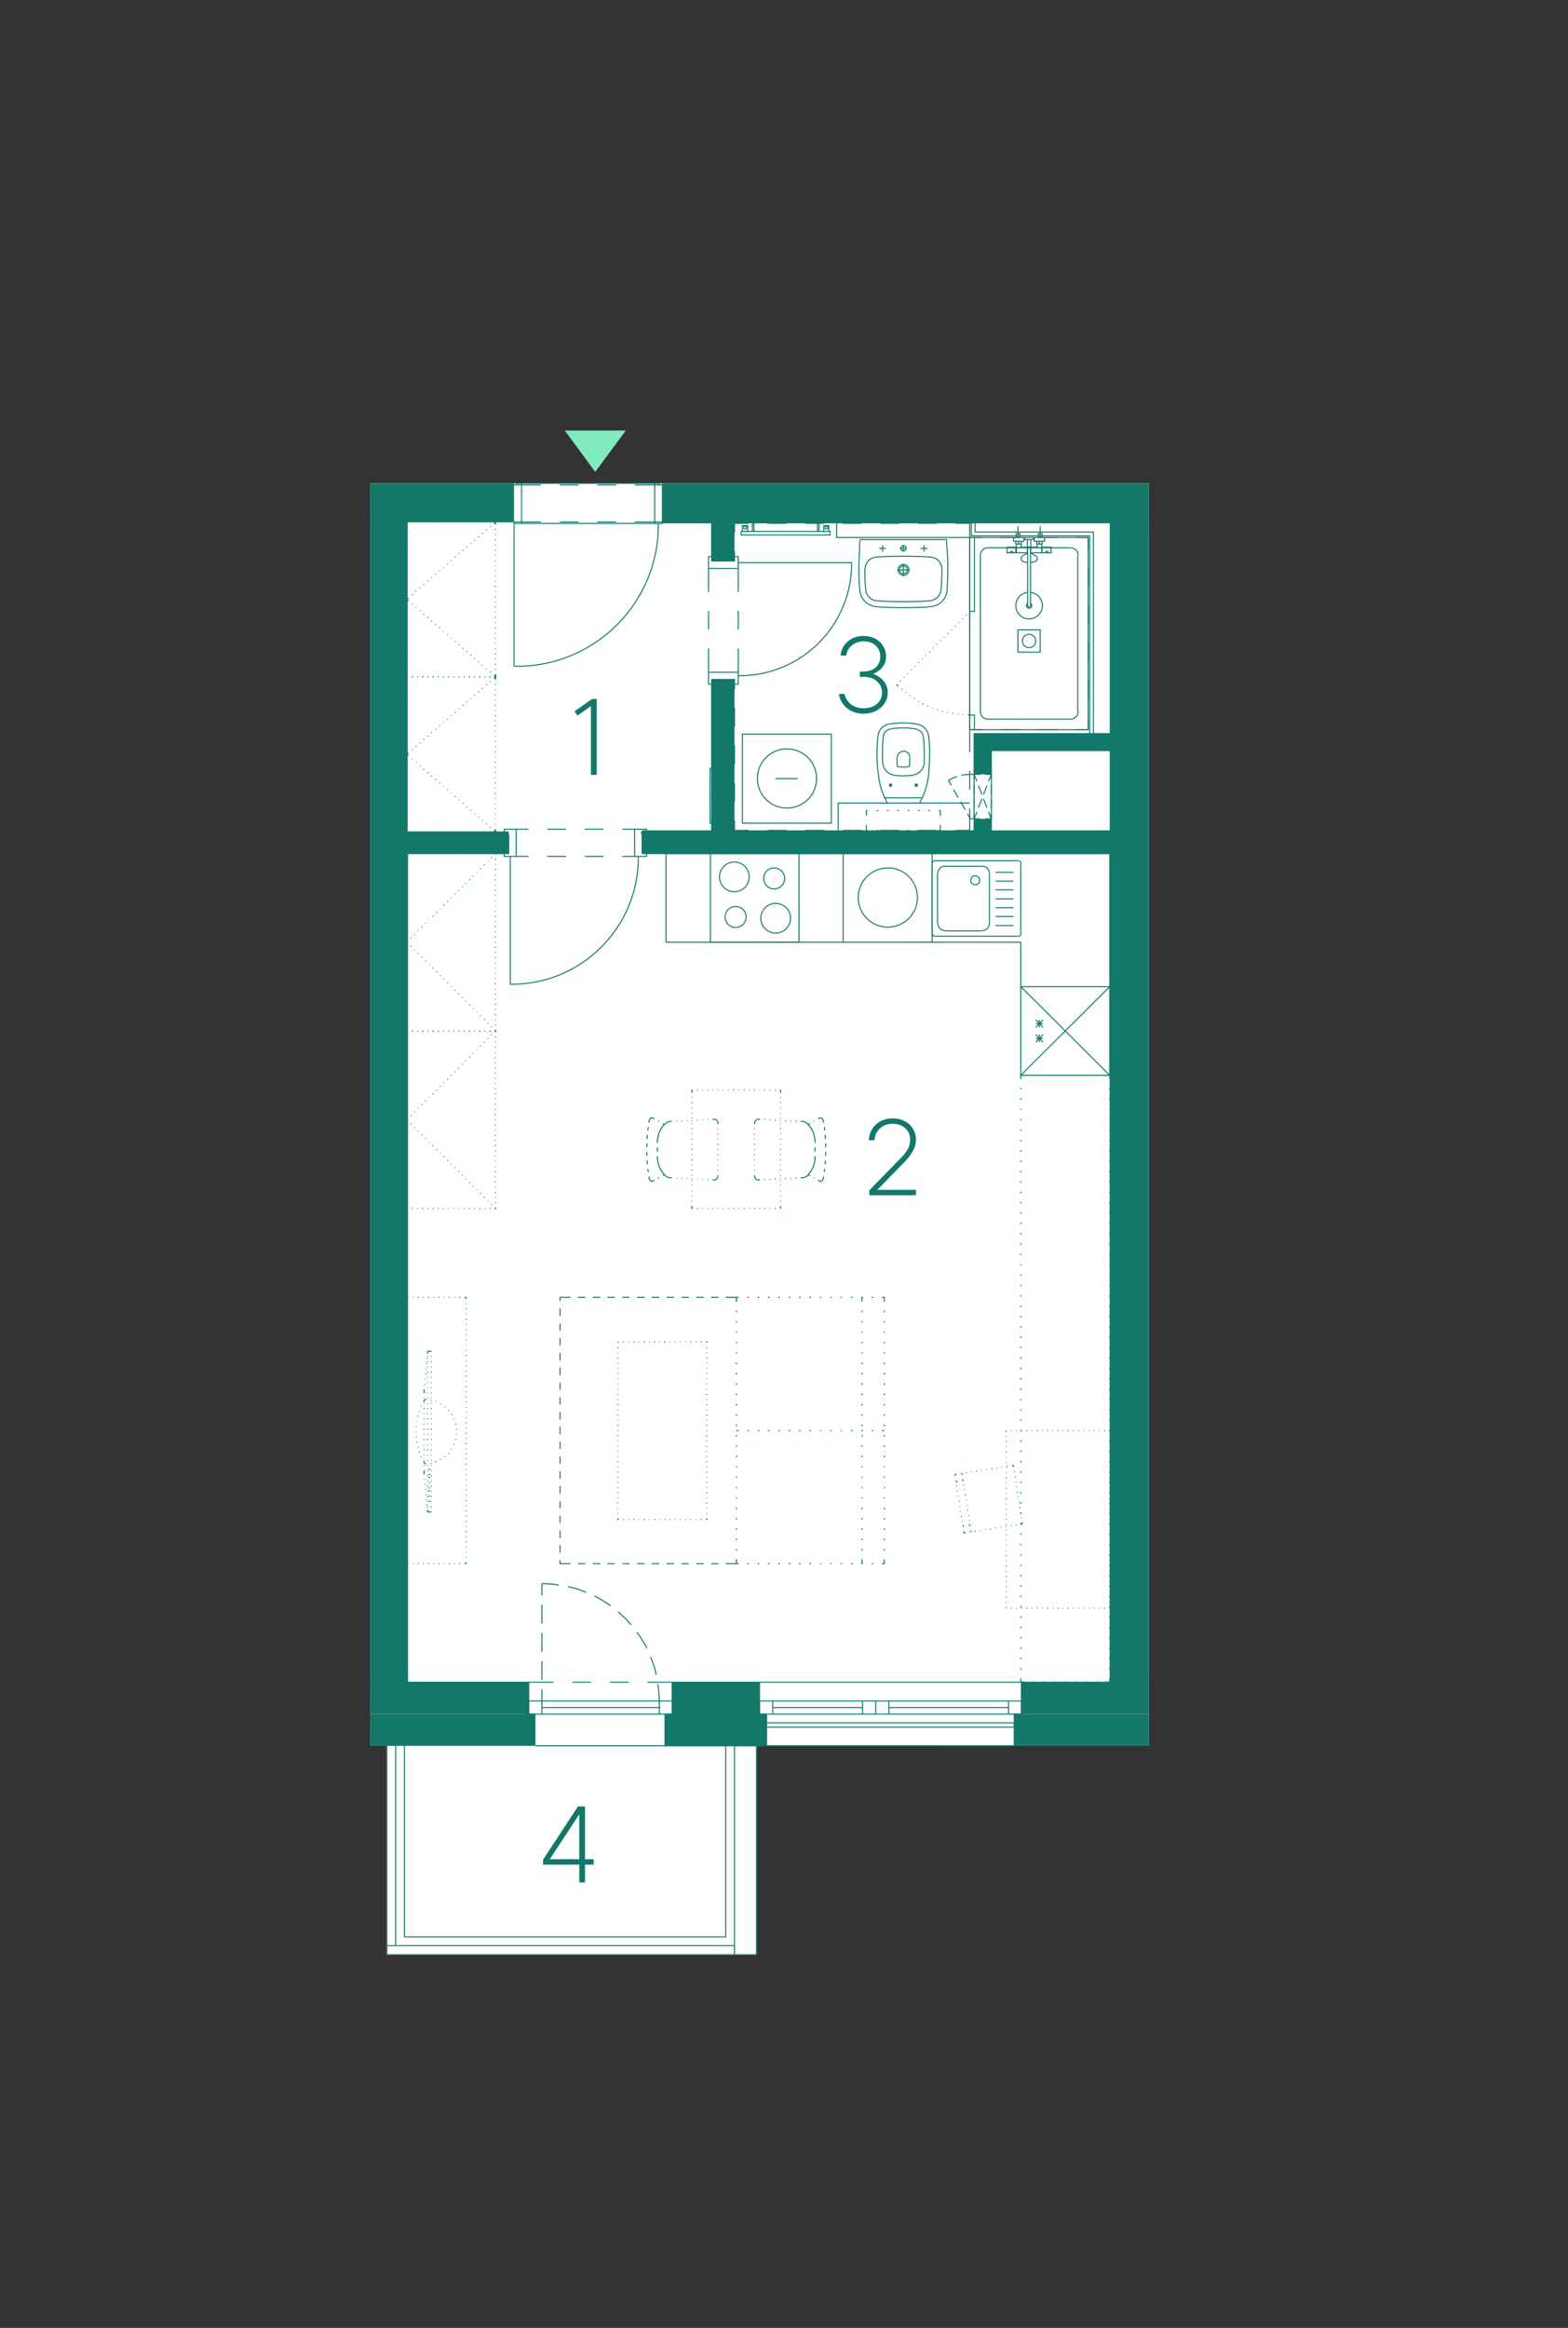 <?xml version="1.0" encoding="UTF-8"?><svg id="Vrstva_1" xmlns="http://www.w3.org/2000/svg" xmlns:xlink="http://www.w3.org/1999/xlink" viewBox="0 0 375.48 557.33"><rect x="0" y="0" width="375.48" height="557.33" fill="#333333" stroke="none"/><defs><style>.cls-1,.cls-2,.cls-3,.cls-4{stroke-width:0px;}.cls-1,.cls-5,.cls-6{fill:none;}.cls-7{clip-path:url(#clippath-4);}.cls-8{clip-path:url(#clippath-3);}.cls-9{clip-path:url(#clippath-2);}.cls-10{clip-path:url(#clippath-5);}.cls-2{fill:#127869;}.cls-5{stroke-linecap:round;stroke-linejoin:round;}.cls-5,.cls-6{stroke:#127869;stroke-width:.25px;}.cls-3{fill:#fff;}.cls-4{fill:#82ebbd;}</style><clipPath id="clippath-2"><rect class="cls-1" x="-150.12" y="103.08" width="425.2" height="443.06"/></clipPath><clipPath id="clippath-3"><rect class="cls-1" x="-150.12" y="103.08" width="425.2" height="443.06"/></clipPath><clipPath id="clippath-4"><rect class="cls-1" x="-150.12" y="103.08" width="425.2" height="443.06"/></clipPath><clipPath id="clippath-5"><rect class="cls-1" x="-150.12" y="103.08" width="425.2" height="443.06"/></clipPath></defs><polygon class="cls-3" points="88.72 115.72 88.72 417.97 92.5 417.95 92.5 468 181.07 468 181.07 417.95 275.08 417.97 275.08 115.72 88.72 115.72"/><g class="cls-9"><path class="cls-6" d="M128.19,417.97h31.2M183.46,417.97h59.55M155.04,417.97h4.35M146.04,417.97h4.5M137.04,417.97h4.5M128.19,417.97h4.35M237.99,417.97h5.03M228.99,417.97h4.5M219.99,417.97h4.5M210.99,417.97h4.5M201.99,417.97h4.5M192.99,417.97h4.5M183.46,417.97h5.02M89.26,199.72v4.05M237.39,199.72h29.02M121.81,203.77v-4.05M122.49,235.72h-.3M122.52,235.65c16.75,0,30.34-13.58,30.34-30.34M152.86,205.05v.3M149.04,205.05h2.92M140.04,205.05h4.5M131.04,205.05h4.5M123.61,205.05h2.93M149.04,198.52h2.92M140.04,198.52h4.5M131.04,198.52h4.5M123.61,198.52h2.93M122.19,235.72v-30.68M120.76,199.2v-.67h2.85M123.61,205.05h-2.85v-.67M123.61,205.05v-6.52M154.81,199.2v-.67h-2.85M151.96,205.05h2.85v-.67M151.96,205.05v-6.52M157.96,203.77h-4.2v-4.05M170.41,124.42h5.32M170.41,199.72h5.32M175.74,162.67h-5.32M175.74,134.32h-5.32M169.66,155.25v5.7M169.66,146.25v4.5M169.66,136.12v5.62M176.79,155.25v5.7M176.79,146.25v4.5M176.79,136.12v5.62M203.86,134.7h-27.07M176.82,161.77c7.21.08,14.16-2.75,19.26-7.85,5.1-5.1,7.93-12.04,7.85-19.26M170.41,133.27h-.75v2.85M176.79,136.12v-2.85h-.75M176.79,136.12h-7.12M170.41,163.8h-.75v-2.85M176.79,160.95v2.85h-.75M176.79,160.95h-7.12M175.74,162.67v37.05M175.74,124.42v9.9M170.41,162.67v37.05M170.41,124.42v9.9M174.84,162.67v37.05M174.84,124.42v9.9M171.24,162.67v37.05M171.24,124.42v9.9M97.06,199.72v4.05M237.39,199.72v-20.03h29.02v-4.05h-33.15v24.08M266.41,199.72v4.05M121.81,203.77h-24.75M266.41,203.77h-112.65M121.81,199.72h-24.75M233.26,199.72h-79.5M274.21,199.72v4.05M152.04,124.95h6.45M143.04,124.95h4.5M134.04,124.95h4.5M123.09,124.95h6.45M123.09,125.32v34.2M123.09,124.95v.38h1.8v-9.6h-1.12v.38M158.49,124.95v.38h-1.72v-9.6h1.05v.38M123.76,159.52h-.68M123.8,159.52c18.7,0,33.86-15.16,33.86-33.86M157.66,125.32v.38M156.76,115.72h-31.88M156.76,125.32h-31.88"/></g><path class="cls-5" d="M245.19,410.4h-.6v-7.65h21.3v-198.38h-112.12v-.6M161.56,410.4h-.6v-7.65h20.92v7.65h-.52M126.09,410.4h.52v-7.65h-29.02v-198.38h24.22v-.6"/><g class="cls-8"><path class="cls-6" d="M238.37,213.05h4.35M238.37,210.95h4.35M238.37,215.22h4.35M236.94,209.11c0-.97-.79-1.76-1.76-1.76M212.61,221.97c3.91,0,7.09-3.17,7.09-7.09s-3.17-7.09-7.09-7.09M216.09,225.57h7.13v-21.23h-7.13M212.61,207.8c-3.91,0-7.09,3.17-7.09,7.09s3.17,7.09,7.09,7.09M216.09,204.35h-14.18v21.23h14.18M249.77,248.6h-1.73M248.87,247.7v1.8M249.77,247.7l-1.73,1.8M249.77,249.5l-1.73-1.8M249.77,245.07h-1.73M248.87,244.17v1.8M249.77,244.17l-1.73,1.8M249.77,245.97l-1.73-1.8M265.74,257.45v-21.23h-21.3v21.23M244.44,236.22l21.3,21.23h-21.3M265.74,236.22l-21.3,21.23M265.74,204.35h-106.27v21.23h84.97v31.88h21.3v-53.1ZM185.72,186.42h5.32M195.54,186.38c0-3.91-3.17-7.09-7.09-7.09s-7.09,3.17-7.09,7.09,3.17,7.09,7.09,7.09,7.09-3.17,7.09-7.09M177.77,197.07h21.3v-21.3h-21.3v21.3ZM212.12,131.3h-1.58M211.37,132.12v-1.58M220.44,131.3h1.65M221.27,132.12v-1.58M226.74,131.3l-.08-1.88M226.79,141.01c.24-3.24.24-6.5,0-9.74M222.58,145.25c2.34,0,4.24-1.9,4.24-4.24M210.15,145.3c4.13.24,8.28.24,12.41,0M205.89,141.01c0,2.34,1.9,4.24,4.24,4.24M205.85,131.26c-.24,3.24-.24,6.5,0,9.74M205.89,129.42l-.08,1.88M206.23,129.12c-.14,0-.26.11-.26.25M226.44,129.2h-20.25M226.74,129.38c0-.14-.12-.25-.26-.25M209.81,133.4c-1.48.09-2.64,1.32-2.64,2.81M225.54,136.21c0-1.49-1.15-2.72-2.64-2.81M222.91,133.37c-4.36-.27-8.74-.27-13.11,0M222.67,143.82c1.4-.08,2.53-1.19,2.64-2.59M207.33,141.23c.11,1.4,1.24,2.51,2.64,2.59M225.35,141.22c.13-1.67.2-3.33.2-5.01M207.09,136.22c0,1.67.07,3.34.2,5.01M210,143.86c4.24.25,8.48.25,12.72,0M215.49,131.3h1.57M217.29,136.44c0-.52-.42-.94-.94-.94s-.94.42-.94.94.42.94.94.94.94-.42.94-.94M217.67,136.44c0-.72-.59-1.31-1.31-1.31s-1.31.59-1.31,1.31.59,1.31,1.31,1.31,1.31-.59,1.31-1.31M214.82,136.47h3M216.32,134.97v3M216.99,131.26c0-.35-.29-.64-.64-.64s-.64.29-.64.64.29.64.64.64.64-.29.64-.64M216.32,132.12v-1.58M232.22,128.67v46.05M200.72,198.8v-6.53h31.5M261.84,175.62v-48.23h-28.35v-3M260.94,175.62v-47.33h-28.35v-3.9M225.17,195.35v-1.27M224.79,198.8h.38v-1.28M222.32,198.8h.38M219.84,198.8h.38M217.37,198.8h.38M214.89,198.8h.38M212.42,198.8h.38M209.94,198.8h.38M207.47,197.52v1.28h.3M207.77,194.07h-.3v1.27M210.32,194.07h-.38M212.79,194.07h-.38M215.27,194.07h-.38M217.74,194.07h-.38M220.22,194.07h-.38M222.69,194.07h-.38M225.17,194.07h-.38M220.11,192.27c.1,0,.19-.06.24-.15M212.57,192.27h7.5M212.37,192.13c.04.09.14.15.24.15M210.27,184.53c.14,2.65.86,5.23,2.13,7.56M210.26,176.13c-.31,2.78-.33,5.59-.05,8.38M212.9,173.34c-1.4.24-2.48,1.37-2.64,2.79M219.81,173.39c-2.26-.41-4.58-.42-6.84-.04M222.37,176.21c-.16-1.4-1.22-2.54-2.6-2.79M222.42,184.51c.28-2.77.27-5.57-.04-8.34M220.32,192.09c1.26-2.33,1.99-4.91,2.13-7.56M211.37,182.58c.08,1.56,1.28,2.83,2.83,3M218.55,185.57c1.54-.19,2.71-1.45,2.79-3M214.2,185.63c1.45.16,2.92.15,4.37-.03M213.11,174.6c-.84.14-1.49.82-1.58,1.67M221.11,176.35c-.09-.84-.73-1.52-1.56-1.67M211.53,176.27c-.23,2.09-.3,4.2-.18,6.31M219.6,174.57c-2.13-.38-4.3-.39-6.43-.04M221.29,182.56c.11-2.09.05-4.18-.18-6.25M220.82,191h-9M219.43,187.7c-.14,0-.26.12-.26.26s.12.26.26.26.26-.12.26-.26-.12-.26-.26-.26M219.84,188h-.9M219.39,187.55v.9M213.28,187.7c-.14,0-.26.12-.26.26s.12.26.26.26.26-.12.26-.26-.12-.26-.26-.26M212.79,188h.83M217.48,183.57c.19,0,.34-.15.34-.34M214.82,183.23c0,.19.15.34.34.34M215.2,183.58c.77.09,1.54.09,2.31,0M213.24,187.55v.9M216.28,179.9c-.77,0-1.39.62-1.39,1.39M214.82,183.27v-1.95M217.82,183.27v-1.95M217.89,181.27c-.08-.83-.79-1.46-1.63-1.45M193.44,128.07h-15.97v-.83h15.97M196.14,127.25v-1.95h-.38M195.77,127.25v-1.95M197.27,127.25h1.2v-1.42h-1.2v1.42ZM197.91,126.65c.19,0,.34-.15.34-.34s-.15-.34-.34-.34-.34.15-.34.34.15.34.34.34M193.44,127.25h5.33v.83h-5.33M178.37,128.07h-.9M180.17,127.25v-1.95h.38M180.54,127.25v-1.95M179.04,127.25h-1.27v-1.42h1.27v1.42ZM178.41,126.65c.19,0,.34-.15.34-.34s-.15-.34-.34-.34-.34.15-.34.34.15.34.34.34M175.89,132.05v2.25h-.3M179.34,125.3h-3.45v2.25M188.34,125.3h-4.5M197.34,125.3h-4.5M206.34,125.3h-4.5M215.34,125.3h-4.5M224.34,125.3h-4.5M235.14,128.67h-2.93v-3.38h-3.38M244.14,128.67h-4.5M253.14,128.67h-4.5M260.57,131.45v-2.78h-2.92M260.57,140.45v-4.5M260.57,149.45v-4.5M260.57,158.45v-4.5M260.57,167.45v-4.5M257.64,174.72h2.92v-2.77M248.64,174.72h4.5M239.64,174.72h4.5M232.22,180.05v-5.33h2.93M232.22,189.05v-4.5M228.84,198.8h3.38v-5.25M219.84,198.8h4.5M210.84,198.8h4.5M201.84,198.8h4.5M192.84,198.8h4.5M183.84,198.8h4.5M175.89,196.47v2.33h3.45M175.89,187.47v4.5M175.89,178.47v4.5M175.89,169.47v4.5M175.59,162.65h.3v2.33M200.34,125.3v3.38h31.88M181.89,402.75h62.7M237.99,402.75h6.6M228.99,402.75h4.5M219.99,402.75h4.5M210.99,402.75h4.5M201.99,402.75h4.5M192.99,402.75h4.5M181.89,402.75h6.6M155.04,402.75h5.92M146.04,402.75h4.5M137.04,402.75h4.5M126.61,402.75h5.92"/><path class="cls-6" d="M106.14,124.92h.15M104.87,124.92h.15M103.59,124.92h.22M102.39,124.92h.15M101.12,124.92h.23M99.92,124.92h.15M98.64,124.92h.23M97.44,125.6v-.68h.15M97.44,126.87v-.23M97.44,128.07v-.15M97.44,129.35v-.23M97.44,130.55v-.15M97.44,131.82v-.22M97.44,133.02v-.15M97.44,134.3v-.15M97.44,135.5v-.15M97.44,136.77v-.15M97.44,137.97v-.15M97.44,139.25v-.15M97.44,140.52v-.23M97.44,141.72v-.15M97.44,143v-.23M97.44,144.2v-.15M97.44,145.47v-.23M97.44,146.67v-.15M97.44,147.95v-.22M97.44,149.15v-.15M97.44,150.42v-.23M97.44,151.62v-.15M97.44,152.9v-.15M97.44,154.1v-.15M97.44,155.37v-.15M97.44,156.65v-.23M97.44,157.85v-.15M97.44,159.12v-.23M97.44,160.32v-.15M97.44,162.05v-.67M118.29,198.8l.38.38M117.32,197.97l.15.15M116.42,197.15l.15.15M115.44,196.4l.15.08M114.54,195.57l.15.08M113.57,194.75l.15.07M112.67,193.92l.15.08M111.69,193.1l.15.15M110.79,192.27l.15.15M109.89,191.45l.07.15M108.92,190.62l.15.15M108.02,189.87l.07.08M107.04,189.05l.15.08M106.14,188.22l.08.07M105.17,187.4l.15.08M104.27,186.57l.15.15M103.29,185.75l.15.15M102.39,184.92l.15.15M101.42,184.1l.15.15M100.52,183.35l.15.07M99.54,182.52l.15.08M98.64,181.7l.15.07M97.82,180.27l-.38.38.38.3M98.79,179.45l-.15.07M99.69,178.62l-.15.15M100.67,177.8l-.15.15M101.57,176.97l-.15.15M102.54,176.15l-.15.15M103.44,175.32l-.15.15M104.42,174.57l-.15.08M105.32,173.75l-.15.07M106.22,172.92l-.08.08M107.19,172.1l-.15.15M108.09,171.27l-.07.15M109.07,170.45l-.15.15M109.97,169.62l-.07.15M110.94,168.8l-.15.15M111.84,168.05l-.15.08M112.82,167.22l-.15.07M113.72,166.4l-.15.08M114.69,165.57l-.15.15M115.59,164.75l-.15.15M116.57,163.92l-.15.15M117.47,163.1l-.15.15M118.67,162.05l-.38.38M118.52,162.05h.15M117.24,162.05h.22M116.04,162.05h.15M114.77,162.05h.23M113.57,162.05h.15M112.29,162.05h.23M111.09,162.05h.15M109.82,162.05h.15M108.62,162.05h.15M107.34,162.05h.15M106.14,162.05h.15M104.87,162.05h.15M103.59,162.05h.22M102.39,162.05h.15M101.12,162.05h.23M99.92,162.05h.15M98.64,162.05h.23M97.44,162.72v-.68h.15M97.44,164v-.23M97.44,165.2v-.15M97.44,166.47v-.23M97.44,167.67v-.15M97.44,168.95v-.22M97.44,170.15v-.15M97.44,171.42v-.23M97.44,172.62v-.15M97.44,173.9v-.23M97.44,175.1v-.15M97.44,176.37v-.15M97.44,177.57v-.15M97.44,178.85v-.15M97.44,180.12v-.23M97.44,181.32v-.15M97.44,182.6v-.23M97.44,183.8v-.15M97.44,185.07v-.23M97.44,186.27v-.15M97.44,187.55v-.22M97.44,188.75v-.15M97.44,190.02v-.23M97.44,191.22v-.15M97.44,192.5v-.15M97.44,193.7v-.15M97.44,194.97v-.15M97.44,196.17v-.15M97.44,197.45v-.15M97.59,199.17h-.15v-.67M98.87,199.17h-.23M100.07,199.17h-.15M101.34,199.17h-.23M102.54,199.17h-.15M103.82,199.17h-.22M105.02,199.17h-.15M106.29,199.17h-.15M107.49,199.17h-.15M108.77,199.17h-.15M109.97,199.17h-.15M111.24,199.17h-.15M112.52,199.17h-.23M113.72,199.17h-.15M114.99,199.17h-.23M116.19,199.17h-.15M117.47,199.17h-.22M118.67,198.5v.67h-.15M118.67,197.3v.15M118.67,196.02v.15M118.67,194.82v.15M118.67,193.55v.15M118.67,192.35v.15M118.67,191.07v.15M118.67,189.8v.23M118.67,188.6v.15M118.67,187.32v.22M118.67,186.12v.15M118.67,184.85v.23M118.67,183.65v.15M118.67,182.37v.23M118.67,181.17v.15M118.67,179.9v.23M118.67,178.7v.15M118.67,177.42v.15M118.67,176.22v.15M118.67,174.95v.15M118.67,173.67v.23M118.67,172.47v.15M118.67,171.2v.23M118.67,170v.15M118.67,168.72v.22M118.67,167.52v.15M118.67,166.25v.23M118.67,165.05v.15M118.67,163.77v.23M118.67,162.05v.68M170.12,225.57h21.22v-21.23h-21.22v21.23ZM172.29,209.94c0,1.97,1.6,3.56,3.56,3.56s3.56-1.6,3.56-3.56-1.6-3.56-3.56-3.56-3.56,1.6-3.56,3.56M182.19,219.84c0,1.97,1.6,3.56,3.56,3.56s3.56-1.6,3.56-3.56-1.6-3.56-3.56-3.56-3.56,1.6-3.56,3.56M182.87,210.31c0,1.39,1.12,2.51,2.51,2.51s2.51-1.12,2.51-2.51-1.12-2.51-2.51-2.51-2.51,1.12-2.51,2.51M173.64,219.54c0,1.39,1.12,2.51,2.51,2.51s2.51-1.12,2.51-2.51-1.12-2.51-2.51-2.51-2.51,1.12-2.51,2.51M238.37,217.32h4.35M223.22,223.44c0,.39.32.71.71.71M224.57,221.04c0,.97.79,1.76,1.76,1.76M238.37,221.6h4.35M238.37,219.42h4.35M243.81,224.15c.39,0,.71-.32.71-.71M235.18,222.8c.97,0,1.76-.79,1.76-1.76M243.77,224.15h-19.88M235.14,222.87h-8.85M244.44,223.47v-16.65M224.49,221.07v-11.93M236.94,221.07v-11.93M223.22,223.47v-16.65M223.93,206.07c-.39,0-.71.32-.71.71M226.33,207.35c-.97,0-1.76.79-1.76,1.76M244.52,206.79c0-.39-.32-.71-.71-.71M238.37,208.85h4.35M226.29,207.42h8.85M223.89,206.07h19.88M234.62,210.76c0-.6-.49-1.09-1.09-1.09s-1.09.49-1.09,1.09.49,1.09,1.09,1.09,1.09-.49,1.09-1.09"/></g><path class="cls-6" d="M118.29,161.67l.38.38M117.32,160.85l.15.15M116.42,160.1l.15.07M115.44,159.27l.15.08M114.54,158.45l.15.07M113.57,157.62l.15.08M112.67,156.8l.15.15M111.69,155.97l.15.15M110.79,155.15l.15.15M109.89,154.32l.08.15M108.92,153.57l.15.07M108.02,152.75l.08.08M107.04,151.92l.15.08M106.14,151.1l.08.07M105.17,150.27l.15.15M104.27,149.45l.15.15M103.29,148.62l.15.15M102.39,147.8l.15.15M101.42,147.05l.15.08M100.52,146.22l.15.07M99.54,145.4l.15.08M98.64,144.57l.15.07M97.82,143.15l-.38.38.38.38M98.79,142.32l-.15.15M99.69,141.5l-.15.15M100.67,140.67l-.15.15M101.57,139.85l-.15.15M102.54,139.02l-.15.15M103.44,138.27l-.15.08M104.42,137.45l-.15.07M105.32,136.62l-.15.08M106.22,135.8l-.08.15M107.19,134.97l-.15.15M108.09,134.15l-.08.15M109.07,133.32l-.15.15M109.97,132.5l-.08.15M110.94,131.75l-.15.08M111.84,130.92l-.15.08M112.82,130.1l-.15.07M113.72,129.27l-.15.15M114.69,128.45l-.15.15M115.59,127.62l-.15.15M116.57,126.8l-.15.15M117.47,125.97l-.15.15M118.67,124.92l-.38.38M97.59,162.05h-.15M98.87,162.05h-.23M100.07,162.05h-.15M101.34,162.05h-.23M102.54,162.05h-.15M103.82,162.05h-.22M105.02,162.05h-.15M106.29,162.05h-.15M107.49,162.05h-.15M108.77,162.05h-.15M109.97,162.05h-.15M111.24,162.05h-.15M112.52,162.05h-.23M113.72,162.05h-.15M114.99,162.05h-.23M116.19,162.05h-.15M117.47,162.05h-.23M118.67,161.37v.67h-.15M118.67,160.17v.15M118.67,158.9v.23M118.67,157.7v.15M118.67,156.42v.23M118.67,155.22v.15M118.67,153.95v.15M118.67,152.75v.15M118.67,151.47v.15M118.67,150.2v.22M118.67,149v.15M118.67,147.72v.23M118.67,146.52v.15M118.67,145.25v.23M118.67,144.05v.15M118.67,142.77v.23M118.67,141.57v.15M118.67,140.3v.23M118.67,139.1v.15M118.67,137.82v.15M118.67,136.62v.15M118.67,135.35v.15M118.67,134.15v.15M118.67,132.87v.15M118.67,131.6v.23M118.67,130.4v.15M118.67,129.12v.23M118.67,127.92v.15M118.67,126.65v.23M118.52,124.92h.15v.68M117.24,124.92h.23M116.04,124.92h.15M114.77,124.92h.23M113.57,124.92h.15M112.29,124.92h.23M111.09,124.92h.15M109.82,124.92h.15M108.62,124.92h.15M107.34,124.92h.15"/><path class="cls-5" d="M153.62,199.7v-.52h16.65v.52M159.24,124.92h11.02v-.52M121.67,199.7v-.52h-24.23v-74.25h25.5"/><path class="cls-6" d="M274.74,162.05h-.15M274.59,125.6v-.68h.15M274.59,126.87v-.23M274.59,128.07v-.15M274.59,129.35v-.23M274.59,130.55v-.15M274.59,131.82v-.23M274.59,133.02v-.15M274.59,134.3v-.15M274.59,135.5v-.15M274.59,136.77v-.15M274.59,137.97v-.15M274.59,139.25v-.15M274.59,140.52v-.23M274.59,141.72v-.15M274.59,143v-.23M274.59,144.2v-.15M274.59,145.47v-.23M274.59,146.67v-.15M274.59,147.95v-.23M274.59,149.15v-.15M274.59,150.42v-.22M274.59,151.62v-.15M274.59,152.9v-.15M274.59,154.1v-.15M274.59,155.37v-.15M274.59,156.65v-.23M274.59,157.85v-.15M274.59,159.12v-.23M274.59,160.32v-.15M274.59,162.05v-.67M274.59,162.72v-.68h.15M274.59,164v-.23M274.59,165.2v-.15M274.59,166.47v-.23M274.59,167.67v-.15M274.59,168.95v-.23M274.59,170.15v-.15M274.59,171.42v-.22M274.59,172.62v-.15M274.59,173.9v-.23M274.59,175.1v-.15M274.59,176.37v-.15M274.59,177.57v-.15M274.59,178.85v-.15M274.59,180.12v-.23M274.59,181.32v-.15M274.59,182.6v-.23M274.59,183.8v-.15M274.59,185.07v-.23M274.59,186.27v-.15M274.59,187.55v-.22M274.59,188.75v-.15M274.59,190.02v-.23M274.59,191.22v-.15M274.59,192.5v-.15M274.59,193.7v-.15M274.59,194.97v-.15M274.59,196.17v-.15M274.59,197.45v-.15M274.74,199.17h-.15v-.67"/><path class="cls-5" d="M157.67,116.07h116.92M89.22,116.07h34.4"/><path class="cls-6" d="M265.74,355.02v.15M265.74,353.75v.23M265.74,352.55v.15M265.74,351.27v.15M265.74,350.07v.15M265.74,348.8v.15M265.74,347.52v.23M265.74,346.32v.15M265.74,345.05v.22M265.74,343.85v.15M265.74,342.5v.3M265.67,342.5h.08M264.39,342.5h.23M263.19,342.5h.15M261.92,342.5h.15M260.72,342.5h.15M259.44,342.5h.15M258.24,342.5h.15M256.97,342.5h.15M255.69,342.5h.23M254.49,342.5h.15M253.22,342.5h.23M252.02,342.5h.15M250.74,342.5h.22M249.54,342.5h.15M248.27,342.5h.23M247.07,342.5h.15M245.79,342.5h.23M244.59,342.5h.15M243.32,342.5h.15M242.12,342.5h.15M240.92,342.5h.08M240.92,342.8v-.3M240.92,344v-.15M240.92,345.27v-.22M240.92,346.47v-.15M240.92,347.75v-.23M240.92,348.95v-.15M240.92,350.22v-.15M240.92,351.42v-.15M240.92,352.7v-.15M240.92,353.97v-.23M240.92,355.17v-.15M240.92,356.45v-.22M240.92,357.65v-.15M240.92,358.92v-.23M240.92,360.12v-.15M240.92,361.4v-.22M240.92,362.6v-.15M240.92,363.87v-.23M240.92,365.07v-.15M240.92,366.35v-.15M240.92,367.55v-.15M240.92,368.82v-.15M240.92,370.02v-.15M240.92,371.3v-.15M240.92,372.57v-.22M240.92,373.77v-.15M240.92,375.05v-.23M240.92,376.25v-.15M240.92,377.52v-.22M240.92,378.72v-.15M240.92,380v-.23M240.92,381.2v-.15M240.92,382.47v-.23M240.92,383.67v-.15M240.92,385.02v-.22M264.84,257.45h.9M262.37,257.45h.38M259.89,257.45h.38M257.42,257.45h.38M254.94,257.45h.38M252.47,257.45h.3M249.99,257.45h.3M247.52,257.45h.3M244.44,258.35v-.9h.9M244.44,260.82v-.38M244.44,263.3v-.38M244.44,265.77v-.3M244.44,268.25v-.3M244.44,270.72v-.3M244.44,273.2v-.3M244.44,275.75v-.38M244.44,278.22v-.38M244.44,280.7v-.38M244.44,283.17v-.38M244.44,285.65v-.38M244.44,288.12v-.38M244.44,290.6v-.38M244.44,293.07v-.38M244.44,295.55v-.38M244.44,298.02v-.38M244.44,300.5v-.3M244.44,302.97v-.3M244.44,305.45v-.3M244.44,307.92v-.3M244.44,310.47v-.38M244.44,312.95v-.38M244.44,315.42v-.38M244.44,317.9v-.38M244.44,320.37v-.38M244.44,322.85v-.38M244.44,325.32v-.38M244.44,327.8v-.38M244.44,330.27v-.38M244.44,332.75v-.38M244.44,335.22v-.3M244.44,337.7v-.3M244.44,340.17v-.3M244.44,342.65v-.3M244.44,345.2v-.38M244.44,347.67v-.38M244.44,350.15v-.38M244.44,352.62v-.38M244.44,355.1v-.38M244.44,357.57v-.38M244.44,360.05v-.38M244.44,362.52v-.38M244.44,365v-.38M244.44,367.47v-.38M244.44,369.95v-.3M244.44,372.42v-.3M244.44,374.9v-.3M244.44,377.45v-.38M244.44,379.92v-.38M244.44,382.4v-.38M244.44,384.87v-.38M244.44,387.35v-.38M244.44,389.82v-.38M244.44,392.3v-.38M244.44,394.77v-.38M244.44,397.25v-.38M244.44,399.72v-.38M245.34,402.72h-.9v-.9M247.82,402.72h-.3M250.29,402.72h-.3M252.77,402.72h-.3M255.32,402.72h-.38M257.79,402.72h-.38M260.27,402.72h-.38M262.74,402.72h-.38M265.74,401.82v.9h-.9M265.74,399.35v.38M265.74,396.87v.38M265.74,394.4v.38M265.74,391.92v.38M265.74,389.45v.38M265.74,386.97v.38M265.74,384.5v.38M265.74,382.02v.38M265.74,379.55v.38M265.74,377.07v.38M265.74,374.6v.3M265.74,372.12v.3M265.74,369.65v.3M265.74,367.1v.38M265.74,364.62v.38M265.74,362.15v.38M265.74,359.67v.38M265.74,357.2v.38M265.74,354.72v.38M265.74,352.25v.38M265.74,349.77v.38M265.74,347.3v.38M265.74,344.82v.38M265.74,342.35v.3M265.74,339.87v.3M265.74,337.4v.3M265.74,334.92v.3M265.74,332.37v.38M265.74,329.9v.38M265.74,327.42v.38M265.74,324.95v.38M265.74,322.47v.38M265.74,320v.38M265.74,317.52v.38M265.74,315.05v.38M265.74,312.57v.38M265.74,310.1v.38M265.74,307.62v.3M265.74,305.15v.3M265.74,302.67v.3M265.74,300.2v.3M265.74,297.65v.38M265.74,295.17v.38M265.74,292.7v.38M265.74,290.22v.38M265.74,287.75v.38M265.74,285.27v.38M265.74,282.8v.38M265.74,280.32v.38M265.74,277.85v.38M265.74,275.37v.38M265.74,272.9v.3M265.74,270.42v.3M265.74,267.95v.3M265.74,265.47v.3M265.74,262.92v.38M265.74,260.45v.38M265.74,257.45v.9"/><path class="cls-6" d="M171.39,282.42l.15-.07M171.24,282.5l.15-.08M171.09,282.5h.15M170.64,282.5h.45M169.44,282.42h.15M168.17,282.35h.15M166.97,282.27h.15M165.69,282.2h.15M164.49,282.12l.15.08M163.22,282.12h.15M162.02,282.05h.15M160.52,281.97h.38M186.77,289.32h.15M185.49,289.32h.22M184.29,289.32h.15M183.02,289.32h.23M181.82,289.32h.15M180.54,289.32h.23M179.34,289.32h.15M178.07,289.32h.23M176.87,289.32h.15M175.59,289.32h.23M174.39,289.32h.15M173.12,289.32h.15M171.92,289.32h.15M170.64,289.32h.15M169.44,289.32h.15M168.17,289.32h.15M166.89,289.32h.23M165.69,288.72v.6h.15M165.69,287.52v.15M165.69,286.25v.15M165.69,285.05v.15M165.69,283.77v.15M165.69,282.57v.15M165.69,281.3v.15M165.69,280.02v.23M165.69,278.82v.15M165.69,277.55v.23M165.69,276.35v.15M165.69,275.07v.22M165.69,273.87v.15M165.69,272.6v.23M165.69,271.4v.15M165.69,270.12v.23M165.69,268.92v.15M165.69,267.65v.15M165.69,266.45v.15M165.69,265.17v.15M165.69,263.9v.23M165.69,262.7v.15M165.84,260.97h-.15v.67M167.12,260.97h-.23M168.32,260.97h-.15M169.59,260.97h-.15M170.79,260.97h-.15M172.07,260.97h-.15M173.27,260.97h-.15M174.54,260.97h-.15M175.82,260.97h-.23M177.02,260.97h-.15M178.29,260.97h-.23M179.49,260.97h-.15M180.77,260.97h-.23M181.97,260.97h-.15M183.24,260.97h-.23M184.44,260.97h-.15M185.72,260.97h-.22M186.92,261.65v-.67h-.15M186.92,262.85v-.15M186.92,264.12v-.23M186.92,265.32v-.15M186.92,266.6v-.15M186.92,267.8v-.15M186.92,269.07v-.15M186.92,270.35v-.23M186.92,271.55v-.15M186.92,272.82v-.23M186.92,274.02v-.15M186.92,275.3v-.22M186.92,276.5v-.15M186.92,277.77v-.23M186.92,278.97v-.15M186.92,280.25v-.23M186.92,281.45v-.15M186.92,282.72v-.15M186.92,283.92v-.15M186.92,285.2v-.15M186.92,286.4v-.15M186.92,287.67v-.15M186.92,289.32v-.6M230.87,365.22l-.3.08M232.29,365l-.3.07M229.29,354.72l-.38.08M230.64,354.5l-.3.07M232.52,366.42l.07.3M232.37,365.15v.23M232.14,363.95v.15M231.92,362.75l.08.15M231.77,361.47v.23M231.54,360.27l.08.15M231.39,359.07v.15M231.17,357.8l.08.22M231.02,356.6v.15M230.79,355.4l.08.15M230.64,354.12v.22M230.42,352.77l.08.3M242.34,350.9l.3-.07M241.07,351.12l.23-.07M239.87,351.27h.15M238.67,351.5l.15-.07M237.39,351.65h.23M236.19,351.87l.15-.07M234.99,352.02h.15M233.72,352.25l.23-.07M232.52,352.4h.15M231.32,352.62l.15-.07M230.04,352.77h.23M228.69,353l.3-.07M228.69,353.37v-.38M228.92,354.57l-.08-.15M229.07,355.85v-.22M229.29,357.05l-.08-.15M229.44,358.25v-.15M229.67,359.52v-.22M229.82,360.72v-.15M230.04,361.92v-.15M230.19,363.2v-.23M230.42,364.4v-.15M230.64,365.6l-.08-.15M230.79,367.02v-.38M231.17,366.95l-.38.07M232.37,366.8h-.15M233.64,366.57l-.23.07M234.84,366.42h-.15M236.04,366.2h-.15M237.32,366.05h-.23M238.52,365.82h-.15M239.72,365.67h-.15M240.99,365.45h-.15M242.19,365.22l-.15.08M243.47,365.07h-.22M244.82,364.85l-.3.08M244.74,364.47l.07.38M244.59,363.27v.15M244.37,362.07l.07.15M244.22,360.8v.22M243.99,359.6l.07.15M243.84,358.4v.15M243.62,357.12l.07.22M243.47,355.92v.15M243.24,354.72l.07.15M243.09,353.45v.23M242.87,352.25l.07.15M242.64,350.82l.07.38M240.99,385.02h-.08M242.27,385.02h-.15M243.47,385.02h-.15M244.74,385.02h-.15M246.02,385.02h-.23M247.22,385.02h-.15M248.49,385.02h-.23M249.69,385.02h-.15M250.97,385.02h-.22M252.17,385.02h-.15M253.44,385.02h-.23M254.64,385.02h-.15M255.92,385.02h-.23M257.12,385.02h-.15M258.39,385.02h-.15M259.59,385.02h-.15M260.87,385.02h-.15M262.07,385.02h-.15M263.34,385.02h-.15M264.62,385.02h-.23M265.74,385.02h-.08M265.74,384.8v.22M265.74,383.52v.15M265.74,382.25v.22M265.74,381.05v.15M265.74,379.77v.23M265.74,378.57v.15M265.74,377.3v.22M265.74,376.1v.15M265.74,374.82v.23M265.74,373.62v.15M265.74,372.35v.23M265.74,371.15v.15M265.74,369.87v.15M265.74,368.67v.15M265.74,367.4v.15M265.74,366.2v.15M265.74,364.92v.15M265.74,363.65v.23M265.74,362.45v.15M265.74,361.17v.22M265.74,359.97v.15M265.74,358.7v.23M265.74,357.5v.15M265.74,356.22v.23"/><path class="cls-6" d="M206.42,368.75v-.38M206.42,371.22v-.38M206.42,374.37v-1.05M176.87,374.37h-.52M179.34,374.37h-.38M181.82,374.37h-.38M184.29,374.37h-.38M186.77,374.37h-.38M189.24,374.37h-.38M191.72,374.37h-.38M194.19,374.37h-.38M196.67,374.37h-.3M199.14,374.37h-.3M201.62,374.37h-.3M204.17,374.37h-.38M206.64,374.37h-.38M209.12,374.37h-.38M211.74,373.32v1.05h-.52M211.74,370.85v.38M211.74,368.37v.38M211.74,365.9v.38M211.74,363.42v.38M211.74,360.95v.38M211.74,358.47v.3M211.74,356v.3M211.74,353.52v.3M211.74,351.05v.3M211.74,348.5v.38M211.74,346.02v.38M211.74,343.55v.38M211.74,341.07v.38M211.74,338.6v.38M211.74,336.12v.38M211.74,333.65v.38M211.74,331.17v.38M211.74,328.7v.38M211.74,326.22v.38M211.74,323.75v.3M211.74,321.27v.3M211.74,318.8v.3M211.74,316.32v.3M211.74,313.77v.38M211.22,310.62h.52v1.05M208.74,310.62h.38M206.27,310.62h.38M203.79,310.62h.38M201.32,310.62h.3M198.84,310.62h.3M196.37,310.62h.3M193.82,310.62h.38M191.34,310.62h.38M188.87,310.62h.38M186.39,310.62h.38M183.92,310.62h.38M181.44,310.62h.38M178.97,310.62h.38M176.34,311.67v-1.05h.52M176.34,314.15v-.38M176.34,316.62v-.3M176.34,319.1v-.3M176.34,321.57v-.3M176.34,324.05v-.3M176.34,326.6v-.38M176.34,329.07v-.38M176.34,331.55v-.38M176.34,334.02v-.38M176.34,336.5v-.38M176.34,338.97v-.38M176.34,341.45v-.38M176.34,343.92v-.38M176.34,346.4v-.38M176.34,348.87v-.38M176.34,351.35v-.3M176.34,353.82v-.3M176.34,356.3v-.3M176.34,358.77v-.3M176.34,361.32v-.38M176.34,363.8v-.38M176.34,366.27v-.38M176.34,368.75v-.38M176.34,371.22v-.38M176.34,374.37v-1.05M197.27,281.67l-.07.3-.08.3-.07.15-.15.23-.07.07h-.08l-.07.08h-.38M197.49,279.87l-.07.45v.3M197.64,277.85v.45l-.07.45M197.72,275.75v.97M197.72,273.72v.98M197.57,271.7l.07.45v.52M197.42,269.82v.3l.07.52M196.29,267.65h.38l.07.07.08.08h.07l.15.23.07.23.08.22.07.3M195.17,273.65v-.52l-.15-1.05-.3-1.05-.52-.98-.68-.83-.22-.22-.38-.23-.38-.23-.38-.08M195.17,275.22v-.52M195.17,276.8v.6l-.15,1.05-.3.98-.52.98-.68.82-.22.3-.38.23-.38.15-.38.07M195.17,275.22v.53M195.92,267.87l.38-.23M194.87,268.47l.15-.07M193.52,269.22l.45-.22M193.97,281.45l-.45-.23M195.02,282.05l-.15-.08M196.29,282.8l-.38-.23M191.72,268.47h.45M190.44,268.4h.23M189.24,268.32l.15.08M187.97,268.32h.23M186.77,268.25h.15M185.49,268.17h.23M184.29,268.1h.15M183.02,268.02h.23M181.52,267.95l.45.08M181.37,268.02l.15-.08M181.29,268.02h.07M181.14,268.1l.15-.07M180.99,268.17l.15-.08M180.92,268.25l.07-.08M180.84,268.4l.08-.15M180.77,268.55l.08-.15M180.69,268.7l.07-.15M180.69,268.85v-.15M180.69,269.15v-.3M180.69,270.35v-.15M180.69,271.62v-.23M180.69,272.82v-.15M180.69,274.1v-.22M180.69,275.3v-.15M180.69,276.57v-.23M180.69,277.77v-.15M180.69,279.05v-.15M180.69,280.25v-.15M180.69,281.67v-.3M180.69,281.82v-.15M180.77,281.9l-.07-.08M180.84,282.05l-.08-.15M180.92,282.2l-.08-.15M180.99,282.27l-.07-.08M181.14,282.35l-.15-.07M181.29,282.42l-.15-.08M181.37,282.5l-.07-.08M181.52,282.5h-.15M181.97,282.5h-.45M183.24,282.42h-.23M184.44,282.35h-.15M185.72,282.27h-.23M186.92,282.2h-.15M188.19,282.12l-.23.07M189.39,282.12h-.15M190.67,282.05h-.23M192.17,281.97h-.45M155.42,281.67v.3l.07.3.08.15.15.23.08.07h.07l.08.08h.38M155.12,279.87l.08.45.07.3M154.97,277.85v.45l.08.45M154.89,275.75v.52l.08.45M154.97,273.72l-.08.45v.52M155.04,271.7l-.08.45v.52M155.27,269.82l-.07.3-.08.52M156.32,267.65h-.38l-.08.07-.07.08h-.08l-.15.23-.08.23-.07.22v.3M157.44,273.65v-.52l.15-1.05.3-1.05.53-.98.67-.83.3-.22.3-.23.38-.23.45-.08M157.44,275.22v-.52M157.44,276.8v.6l.15,1.05.3.98.53.98.67.82.3.3.3.23.38.15.45.07M157.44,275.22v.53M156.69,267.87l-.38-.23M157.82,268.47l-.23-.07M159.09,269.22l-.38-.22M158.72,281.45l.38-.23M157.59,282.05l.23-.08M156.32,282.8l.38-.23M160.89,268.47h-.38M162.17,268.4h-.15M163.37,268.32l-.15.08M164.64,268.32h-.15M165.84,268.25h-.15M167.12,268.17h-.15M168.32,268.1h-.15M169.59,268.02h-.15M171.09,267.95l-.45.08M171.24,268.02l-.15-.08M171.39,268.02h-.15M171.54,268.1l-.15-.07M171.62,268.17l-.07-.08M171.69,268.25l-.08-.08M171.84,268.4l-.15-.15M171.84,268.55v-.15M171.92,268.7l-.08-.15M171.92,268.85v-.15M171.92,269.15v-.3M171.92,270.35v-.15M171.92,271.62v-.23M171.92,272.82v-.15M171.92,274.1v-.22M171.92,275.3v-.15M171.92,276.57v-.23M171.92,277.77v-.15M171.92,279.05v-.15M171.92,280.25v-.15M171.92,281.67v-.3M171.92,281.82v-.15M171.84,281.9l.08-.08M171.84,282.05v-.15M171.69,282.2l.15-.15M171.62,282.27l.08-.08M171.54,282.35l.07-.07"/><path class="cls-6" d="M111.62,331.85v.22M111.62,330.65v.15M111.62,329.37v.23M111.62,328.17v.15M111.62,326.9v.23M111.62,325.7v.15M111.62,324.42v.22M111.62,323.22v.15M111.62,321.95v.15M111.62,320.75v.15M111.62,319.47v.15M111.62,318.27v.15M111.62,317v.15M111.62,315.72v.22M111.62,314.52v.15M111.62,313.25v.23M111.62,312.05v.15M111.62,310.62v.38M148.14,321.27h-.15M149.42,321.27h-.23M150.62,321.27h-.15M151.89,321.27h-.22M153.09,321.27h-.15M154.37,321.27h-.23M155.57,321.27h-.15M156.84,321.27h-.23M158.04,321.27h-.15M159.32,321.27h-.23M160.52,321.27h-.15M161.79,321.27h-.15M162.99,321.27h-.15M164.27,321.27h-.15M165.54,321.27h-.23M166.74,321.27h-.15M168.02,321.27h-.22M169.22,321.5v-.23h-.15M169.22,322.77v-.22M169.22,323.97v-.15M169.22,325.25v-.23M169.22,326.45v-.15M169.22,327.72v-.15M169.22,328.92v-.15M169.22,330.2v-.15M169.22,331.4v-.15M169.22,332.67v-.15M169.22,333.95v-.22M169.22,335.15v-.15M169.22,336.42v-.23M169.22,337.62v-.15M169.22,338.9v-.22M169.22,340.1v-.15M169.22,341.37v-.23M169.22,342.57v-.15M169.22,343.85v-.23M169.22,345.05v-.15M169.22,346.32v-.15M169.22,347.52v-.15M169.22,348.8v-.15M169.22,350.07v-.22M169.22,351.27v-.15M169.22,352.55v-.23M169.22,353.75v-.15M169.22,355.02v-.22M169.22,356.22v-.15M169.22,357.5v-.23M169.22,358.7v-.15M169.22,359.97v-.23M169.22,361.17v-.15M169.22,362.45v-.15M169.07,363.8h.15v-.3M167.79,363.8h.22M166.59,363.8h.15M165.32,363.8h.23M164.12,363.8h.15M162.84,363.8h.15M161.64,363.8h.15M160.37,363.8h.15M159.09,363.8h.23M157.89,363.8h.15M156.62,363.8h.23M155.42,363.8h.15M154.14,363.8h.23M152.94,363.8h.15M151.67,363.8h.22M150.47,363.8h.15M149.19,363.8h.23M147.99,363.5v.3h.15M147.99,362.3v.15M147.99,361.02v.15M147.99,359.75v.23M147.99,358.55v.15M147.99,357.27v.23M147.99,356.07v.15M147.99,354.8v.22M147.99,353.6v.15M147.99,352.32v.23M147.99,351.12v.15M147.99,349.85v.22M147.99,348.65v.15M147.99,347.37v.15M147.99,346.17v.15M147.99,344.9v.15M147.99,343.62v.23M147.99,342.42v.15M147.99,341.15v.23M147.99,339.95v.15M147.99,338.67v.22M147.99,337.47v.15M147.99,336.2v.23M147.99,335v.15M147.99,333.72v.22M147.99,332.52v.15M147.99,331.25v.15M147.99,330.05v.15M147.99,328.77v.15M147.99,327.57v.15M147.99,326.3v.15M147.99,325.02v.23M147.99,323.82v.15M147.99,322.55v.22M147.99,321.27v.23M173.79,310.62h2.55M170.27,310.62h1.8M166.74,310.62h1.8M163.22,310.62h1.73M159.62,310.62h1.8M156.09,310.62h1.8M152.57,310.62h1.8M149.04,310.62h1.72M145.44,310.62h1.8M141.92,310.62h1.8M138.39,310.62h1.8M134.12,311.52v-.9h2.48M134.12,315.05v-1.8M134.12,318.57v-1.72M134.12,322.1v-1.73M134.12,325.7v-1.8M134.12,329.22v-1.8M134.12,332.75v-1.73M134.12,336.27v-1.72M134.12,339.87v-1.8M134.12,343.4v-1.8M134.12,346.92v-1.73M134.12,350.45v-1.72M134.12,354.05v-1.8M134.12,357.57v-1.8M134.12,361.1v-1.73M134.12,364.62v-1.73M134.12,368.22v-1.8M134.12,371.75v-1.8M136.59,374.37h-2.48v-.82M140.19,374.37h-1.8M143.72,374.37h-1.8M147.24,374.37h-1.8M150.77,374.37h-1.72M154.37,374.37h-1.8M157.89,374.37h-1.8M161.42,374.37h-1.8M164.94,374.37h-1.73M168.54,374.37h-1.8M172.07,374.37h-1.8M176.34,374.37h-2.55M211.22,342.5h.52M208.74,342.5h.38M206.27,342.5h.38M203.79,342.5h.38M201.32,342.5h.3M198.84,342.5h.3M196.37,342.5h.3M193.82,342.5h.38M191.34,342.5h.38M188.87,342.5h.38M186.39,342.5h.38M183.92,342.5h.38M181.44,342.5h.38M178.97,342.5h.38M176.34,342.5h.52M206.42,311.67v-1.05M206.42,314.15v-.38M206.42,316.62v-.3M206.42,319.1v-.3M206.42,321.57v-.3M206.42,324.05v-.3M206.42,326.6v-.38M206.42,329.07v-.38M206.42,331.55v-.38M206.42,334.02v-.38M206.42,336.5v-.38M206.42,338.97v-.38M206.42,341.45v-.38M206.42,343.92v-.38M206.42,346.4v-.38M206.42,348.87v-.38M206.42,351.35v-.3M206.42,353.82v-.3M206.42,356.3v-.3M206.42,358.77v-.3M206.42,361.32v-.38M206.42,363.8v-.38M206.42,366.27v-.38"/><path class="cls-6" d="M101.57,333.57v-.38M101.57,334.77v-.15M101.57,336.05v-.15M101.57,337.32v-.23M101.57,338.52v-.15M101.57,339.8v-.22M101.57,341v-.15M101.57,342.27v-.23M101.57,343.47v-.15M101.57,344.75v-.22M101.57,345.95v-.15M101.57,347.22v-.23M101.57,348.42v-.15M101.57,349.7v-.15M101.57,350.9v-.15M101.57,352.4v-.38M101.57,353v-.6M101.72,354.2v-.15M101.79,355.47v-.23M101.94,356.67v-.15M102.02,357.95v-.23M102.17,359.15v-.15M102.24,360.42v-.22M102.39,362v-.52M103.29,362h-.9M103.29,361.92v.07M103.29,360.65v.22M103.29,359.45v.15M103.29,358.17v.23M103.29,356.97v.15M103.29,355.7v.22M103.29,354.5v.15M103.29,353.22v.23M103.29,352.02v.15M103.29,350.75v.15M103.29,349.55v.15M103.29,348.27v.15M103.29,347v.23M103.29,345.8v.15M103.29,344.52v.22M103.29,343.32v.15M103.29,342.05v.23M103.29,340.85v.15M103.29,339.57v.22M103.29,338.37v.15M103.29,337.1v.23M103.29,335.9v.15M103.29,334.62v.15M103.29,333.42v.15M103.29,332.15v.15M103.29,330.95v.15M103.29,329.67v.15M103.29,328.4v.22M103.29,327.2v.15M103.29,325.92v.23M103.29,324.72v.15M103.29,323.52v.15M101.42,335.67l.3-.6M100.82,336.8l.07-.15M100.44,338l.07-.15M100.07,339.2l.07-.23M99.84,340.4v-.15M99.69,341.6v-.15M99.62,342.87v-.15M99.69,344.07v-.15M99.84,345.35v-.23M100.14,346.55l-.07-.15M100.52,347.75l-.07-.22M100.89,348.87l-.07-.15M101.72,350.45l-.3-.6M102.02,350.45h-.3M103.29,350.3l-.15.07M104.49,349.92l-.23.07M105.62,349.4l-.23.07M106.59,348.65l-.15.15M107.49,347.82l-.15.15M108.17,346.85l-.08.15M108.77,345.72l-.08.15M109.14,344.52v.22M109.37,343.32v.15M109.37,342.12v.15M109.14,340.85v.23M108.69,339.72l.08.15M108.09,338.6l.15.15M107.34,337.62l.15.15M106.44,336.8l.15.07M105.47,336.12l.15.08M104.34,335.6h.15M103.14,335.22l.15.07M101.72,335.07l.38.07M111.24,310.62h.38M109.97,310.62h.23M108.77,310.62h.15M107.49,310.62h.22M106.29,310.62h.15M105.02,310.62h.23M103.82,310.62h.15M102.54,310.62h.23M101.34,310.62h.15M100.07,310.62h.22M98.87,310.62h.15M97.44,310.62h.3M97.44,311v-.38M97.44,312.2v-.15M97.44,313.47v-.23M97.44,314.67v-.15M97.44,315.95v-.23M97.44,317.15v-.15M97.44,318.42v-.15M97.44,319.62v-.15M97.44,320.9v-.15M97.44,322.1v-.15M97.44,323.37v-.15M97.44,324.65v-.23M97.44,325.85v-.15M97.44,327.12v-.22M97.44,328.32v-.15M97.44,329.6v-.23M97.44,330.8v-.15M97.44,332.07v-.23M97.44,333.27v-.15M97.44,334.55v-.22M97.44,335.75v-.15M97.44,337.02v-.15M97.44,338.22v-.15M97.44,339.5v-.15M97.44,340.77v-.23M97.44,341.97v-.15M97.44,343.25v-.22M97.44,344.45v-.15M97.44,345.72v-.23M97.44,346.92v-.15M97.44,348.2v-.23M97.44,349.4v-.15M97.44,350.67v-.22M97.44,351.87v-.15M97.44,353.15v-.15M97.44,354.35v-.15M97.44,355.62v-.15M97.44,356.82v-.15M97.44,358.1v-.15M97.44,359.37v-.22M97.44,360.57v-.15M97.44,361.85v-.23M97.44,363.05v-.15M97.44,364.32v-.23M97.44,365.52v-.15M97.44,366.8v-.22M97.44,368v-.15M97.44,369.27v-.23M97.44,370.47v-.15M97.44,371.75v-.15M97.44,372.95v-.15M97.44,374.37v-.3M97.74,374.37h-.3M99.02,374.37h-.15M100.29,374.37h-.22M101.49,374.37h-.15M102.77,374.37h-.23M103.97,374.37h-.15M105.24,374.37h-.23M106.44,374.37h-.15M107.72,374.37h-.22M108.92,374.37h-.15M110.19,374.37h-.23M111.62,374.37h-.38M111.62,374.07v.3M111.62,372.8v.15M111.62,371.6v.15M111.62,370.32v.15M111.62,369.05v.23M111.62,367.85v.15M111.62,366.57v.22M111.62,365.37v.15M111.62,364.1v.23M111.62,362.9v.15M111.62,361.62v.23M111.62,360.42v.15M111.62,359.15v.22M111.62,357.95v.15M111.62,356.67v.15M111.62,355.47v.15M111.62,354.2v.15M111.62,353v.15M111.62,351.72v.15M111.62,350.45v.22M111.62,349.25v.15M111.62,347.97v.23M111.62,346.77v.15M111.62,345.5v.23M111.62,344.3v.15M111.62,343.02v.22M111.62,341.82v.15M111.62,340.55v.23M111.62,339.35v.15M111.62,338.07v.15M111.62,336.87v.15M111.62,335.6v.15M111.62,334.32v.22M111.62,333.12v.15"/><path class="cls-6" d="M105.39,233.52l.07.15M104.49,232.62l.15.15M103.59,231.72l.15.15M102.77,230.9l.07.08M101.87,230l.08.15M100.97,229.1l.15.15M100.07,228.27l.15.08M99.24,227.37l.08.15M98.34,226.47l.15.15M97.59,225.42l-.15.15.15.15M98.49,224.52l-.15.15M99.32,223.62l-.08.15M100.22,222.8l-.15.07M101.12,221.9l-.15.15M101.94,221l-.08.15M102.84,220.17l-.07.07M103.74,219.27l-.15.15M104.64,218.37l-.15.15M105.47,217.55l-.07.07M106.37,216.65l-.15.15M107.27,215.75l-.15.15M108.09,214.85l-.07.15M108.99,214.02l-.15.08M109.89,213.12l-.15.15M110.72,212.22l-.07.15M111.62,211.4l-.15.08M112.52,210.5l-.15.15M113.34,209.6l-.07.15M114.24,208.77l-.07.08M115.14,207.87l-.15.15M116.04,206.97l-.15.15M116.87,206.15l-.07.08M117.77,205.25l-.15.15M118.67,204.35l-.15.15M97.59,246.87h-.15M98.87,246.87h-.22M100.07,246.87h-.15M101.34,246.87h-.23M102.54,246.87h-.15M103.82,246.87h-.23M105.02,246.87h-.15M106.29,246.87h-.15M107.49,246.87h-.15M108.77,246.87h-.15M109.97,246.87h-.15M111.24,246.87h-.15M112.52,246.87h-.23M113.72,246.87h-.15M114.99,246.87h-.22M116.19,246.87h-.15M117.47,246.87h-.23M118.67,246.57v.3h-.15M118.67,245.3v.22M118.67,244.1v.15M118.67,242.82v.23M118.67,241.62v.15M118.67,240.35v.23M118.67,239.15v.15M118.67,237.87v.23M118.67,236.67v.15M118.67,235.4v.23M118.67,234.2v.15M118.67,232.92v.15M118.67,231.72v.15M118.67,230.45v.15M118.67,229.17v.22M118.67,227.97v.15M118.67,226.7v.23M118.67,225.5v.15M118.67,224.22v.23M118.67,223.02v.15M118.67,221.75v.23M118.67,220.55v.15M118.67,219.27v.23M118.67,218.07v.15M118.67,216.8v.15M118.67,215.6v.15M118.67,214.32v.15M118.67,213.05v.22M118.67,211.85v.15M118.67,210.57v.23M118.67,209.37v.15M118.67,208.1v.23M118.67,206.9v.15M118.67,205.62v.23M118.52,204.35h.15v.23M117.24,204.35h.23M116.04,204.35h.15M114.77,204.35h.22M113.57,204.35h.15M112.29,204.35h.23M111.09,204.35h.15M109.82,204.35h.15M108.62,204.35h.15M107.34,204.35h.15M106.14,204.35h.15M104.87,204.35h.15M103.59,204.35h.23M102.39,204.35h.15M101.12,204.35h.23M99.92,204.35h.15M98.64,204.35h.22M97.44,204.57v-.23h.15M97.44,205.85v-.23M97.44,207.05v-.15M97.44,208.32v-.23M97.44,209.52v-.15M97.44,210.8v-.23M97.44,212v-.15M97.44,213.27v-.22M97.44,214.47v-.15M97.44,215.75v-.15M97.44,216.95v-.15M97.44,218.22v-.15M97.44,219.5v-.23M97.44,220.7v-.15M97.44,221.97v-.23M97.44,223.17v-.15M97.44,224.45v-.23M97.44,225.65v-.15M97.44,226.92v-.23M97.44,228.12v-.15M97.44,229.4v-.22M97.44,230.6v-.15M97.44,231.87v-.15M97.44,233.07v-.15M97.44,234.35v-.15M97.44,235.62v-.23M97.44,236.82v-.15M97.44,238.1v-.23M97.44,239.3v-.15M97.44,240.57v-.23M97.44,241.77v-.15M97.44,243.05v-.23M97.44,244.25v-.15M97.44,245.52v-.22M97.44,246.87v-.3M102.39,361.92v.07M102.39,360.65v.22M102.39,359.45v.15M102.39,358.17v.23M102.39,356.97v.15M102.39,355.7v.23M102.39,354.5v.15M102.39,353.22v.22M102.39,352.02v.15M102.39,350.75v.15M102.39,349.55v.15M102.39,348.27v.15M102.39,347v.23M102.39,345.8v.15M102.39,344.52v.22M102.39,343.32v.15M102.39,342.05v.23M102.39,340.85v.15M102.39,339.57v.23M102.39,338.37v.15M102.39,337.1v.22M102.39,335.9v.15M102.39,334.62v.15M102.39,333.42v.15M102.39,332.15v.15M102.39,330.95v.15M102.39,329.67v.15M102.39,328.4v.22M102.39,327.2v.15M102.39,325.92v.23M102.39,324.72v.15M102.39,323.52v.15M102.69,353.07h.22M102.69,352.92v.15M102.69,351.72v.15M102.92,351.72h-.22M102.92,351.87v-.15M102.92,353.07v-.15M102.69,356.22h.22M102.69,356.15v.07M102.69,354.87v.15M102.69,353.67v.15M102.92,353.67h-.22M102.92,353.82v-.15M102.92,355.02v-.15M102.92,356.22v-.07M102.69,359.45h.22M102.69,359.3v.15M102.69,358.1v.15M102.69,356.9v.15M102.92,356.9h-.22M102.92,357.05v-.15M102.92,358.25v-.15M102.92,359.45v-.15M102.39,323.52h.9M102.39,324.12v-.6M102.24,325.32v-.15M102.17,326.6v-.15M102.02,327.8v-.15M101.94,329.07v-.22M101.79,330.27v-.15M101.72,331.55v-.23M101.57,333.2v-.6"/><path class="cls-6" d="M274.59,334.55v-.22M274.59,335.75v-.15M274.59,337.02v-.15M274.59,338.22v-.15M274.59,339.5v-.15M274.59,340.77v-.23M274.59,341.97v-.15M274.59,343.25v-.22M274.59,344.45v-.15M274.59,345.72v-.23M274.59,346.92v-.15M274.59,348.2v-.23M274.59,349.4v-.15M274.59,350.67v-.22M274.59,351.87v-.15M274.59,353.15v-.15M274.59,354.35v-.15M274.59,355.62v-.15M274.59,356.82v-.15M274.59,358.1v-.15M274.59,359.37v-.22M274.59,360.57v-.15M274.59,361.85v-.23M274.59,363.05v-.15M274.59,364.32v-.22M274.59,365.52v-.15M274.59,366.8v-.23M274.59,368v-.15M274.59,369.27v-.23M274.59,370.47v-.15M274.59,371.75v-.15M274.59,372.95v-.15M274.59,374.37v-.3M118.52,289.17l.15.15M117.62,288.35l.15.07M116.79,287.45l.08.07M115.89,286.55l.15.15M114.99,285.65l.15.15M114.17,284.82l.08.07M113.27,283.92l.08.15M112.37,283.02l.15.15M111.47,282.2l.15.07M110.64,281.3l.08.15M109.74,280.4l.15.15M108.84,279.57l.15.07M108.02,278.67l.08.15M107.12,277.77l.15.15M106.22,276.87l.15.15M105.39,276.05l.08.08M104.49,275.15l.15.15M103.59,274.25l.15.15M102.77,273.42l.08.08M101.87,272.52l.07.15M100.97,271.62l.15.15M100.07,270.8l.15.08M99.24,269.9l.07.15M98.34,269l.15.15M97.59,267.95l-.15.15.15.15M98.49,267.05l-.15.15M99.32,266.15l-.07.15M100.22,265.32l-.15.07M101.12,264.42l-.15.15M101.94,263.52l-.07.15M102.84,262.7l-.08.07M103.74,261.8l-.15.15M104.64,260.9l-.15.15M105.47,260l-.08.15M106.37,259.17l-.15.08M107.27,258.27l-.15.15M108.09,257.37l-.08.15M108.99,256.55l-.15.08M109.89,255.65l-.15.15M110.72,254.75l-.08.15M111.62,253.92l-.15.08M112.52,253.02l-.15.15M113.34,252.12l-.08.15M114.24,251.3l-.08.08M115.14,250.4l-.15.15M116.04,249.5l-.15.15M116.87,248.6l-.08.15M117.77,247.77l-.15.08M118.67,246.87l-.15.15M97.59,289.32h-.15M98.87,289.32h-.23M100.07,289.32h-.15M101.34,289.32h-.23M102.54,289.32h-.15M103.82,289.32h-.22M105.02,289.32h-.15M106.29,289.32h-.15M107.49,289.32h-.15M108.77,289.32h-.15M109.97,289.32h-.15M111.24,289.32h-.15M112.52,289.32h-.23M113.72,289.32h-.15M114.99,289.32h-.23M116.19,289.32h-.15M117.47,289.32h-.23M118.67,289.1v.23h-.15M118.67,287.82v.22M118.67,286.62v.15M118.67,285.35v.23M118.67,284.15v.15M118.67,282.87v.23M118.67,281.67v.15M118.67,280.4v.23M118.67,279.2v.15M118.67,277.92v.15M118.67,276.72v.15M118.67,275.45v.15M118.67,274.17v.23M118.67,272.97v.15M118.67,271.7v.22M118.67,270.5v.15M118.67,269.22v.23M118.67,268.02v.15M118.67,266.75v.23M118.67,265.55v.15M118.67,264.27v.23M118.67,263.07v.15M118.67,261.8v.15M118.67,260.6v.15M118.67,259.32v.15M118.67,258.12v.15M118.67,256.85v.15M118.67,255.57v.22M118.67,254.37v.15M118.67,253.1v.23M118.67,251.9v.15M118.67,250.62v.23M118.67,249.42v.15M118.67,248.15v.23M118.52,246.87h.15v.23M117.24,246.87h.23M116.04,246.87h.15M114.77,246.87h.23M113.57,246.87h.15M112.29,246.87h.23M111.09,246.87h.15M109.82,246.87h.15M108.62,246.87h.15M107.34,246.87h.15M106.14,246.87h.15M104.87,246.87h.15M103.59,246.87h.22M102.39,246.87h.15M101.12,246.87h.23M99.92,246.87h.15M98.64,246.87h.23M97.44,247.1v-.23h.15M97.44,248.37v-.23M97.44,249.57v-.15M97.44,250.85v-.23M97.44,252.05v-.15M97.44,253.32v-.23M97.44,254.52v-.15M97.44,255.8v-.22M97.44,257v-.15M97.44,258.27v-.15M97.44,259.47v-.15M97.44,260.75v-.15M97.44,261.95v-.15M97.44,263.22v-.15M97.44,264.5v-.23M97.44,265.7v-.15M97.44,266.97v-.23M97.44,268.17v-.15M97.44,269.45v-.23M97.44,270.65v-.15M97.44,271.92v-.22M97.44,273.12v-.15M97.44,274.4v-.23M97.44,275.6v-.15M97.44,276.87v-.15M97.44,278.07v-.15M97.44,279.35v-.15M97.44,280.62v-.23M97.44,281.82v-.15M97.44,283.1v-.23M97.44,284.3v-.15M97.44,285.57v-.23M97.44,286.77v-.15M97.44,288.05v-.22M97.44,289.32v-.23M118.52,246.65l.15.23M117.62,245.82l.15.07M116.79,244.92l.08.15M115.89,244.02l.15.15M114.99,243.12l.15.15M114.17,242.3l.08.08M113.27,241.4l.08.15M112.37,240.5l.15.15M111.47,239.67l.15.08M110.64,238.77l.08.15M109.74,237.87l.15.15M108.84,237.05l.15.08M108.02,236.15l.08.15M107.12,235.25l.15.15M106.22,234.42l.15.08"/><path class="cls-6" d="M159.77,410.37v7.05h23.02v-7.05M161.42,410.37h-2.17v7.57M125.94,410.37h2.1v7.57M245.04,410.37h-2.17v7.57M181.22,410.37h2.1v7.57M183.32,417.95h-24.07M274.74,267.95l-.15.15.15.15M274.74,289.32h-.15M274.59,247.1v-.23h.15M274.59,248.37v-.23M274.59,249.57v-.15M274.59,250.85v-.23M274.59,252.05v-.15M274.59,253.32v-.23M274.59,254.52v-.15M274.59,255.8v-.23M274.59,257v-.15M274.59,258.27v-.15M274.59,259.47v-.15M274.59,260.75v-.15M274.59,261.95v-.15M274.59,263.22v-.15M274.59,264.5v-.23M274.59,265.7v-.15M274.59,266.97v-.23M274.59,268.17v-.15M274.59,269.45v-.23M274.59,270.65v-.15M274.59,271.92v-.23M274.59,273.12v-.15M274.59,274.4v-.22M274.59,275.6v-.15M274.59,276.87v-.15M274.59,278.07v-.15M274.59,279.35v-.15M274.59,280.62v-.23M274.59,281.82v-.15M274.59,283.1v-.23M274.59,284.3v-.15M274.59,285.57v-.23M274.59,286.77v-.15M274.59,288.05v-.23M274.59,289.32v-.23M274.74,225.42l-.15.15.15.15M274.74,246.87h-.15M274.59,204.57v-.23h.15M274.59,205.85v-.23M274.59,207.05v-.15M274.59,208.32v-.23M274.59,209.52v-.15M274.59,210.8v-.23M274.59,212v-.15M274.59,213.27v-.22M274.59,214.47v-.15M274.59,215.75v-.15M274.59,216.95v-.15M274.59,218.22v-.15M274.59,219.5v-.23M274.59,220.7v-.15M274.59,221.97v-.23M274.59,223.17v-.15M274.59,224.45v-.23M274.59,225.65v-.15M274.59,226.92v-.23M274.59,228.12v-.15M274.59,229.4v-.22M274.59,230.6v-.15M274.59,231.87v-.15M274.59,233.07v-.15M274.59,234.35v-.15M274.59,235.62v-.23M274.59,236.82v-.15M274.59,238.1v-.23M274.59,239.3v-.15M274.59,240.57v-.23M274.59,241.77v-.15M274.59,243.05v-.23M274.59,244.25v-.15M274.59,245.52v-.22M274.59,246.87v-.3M274.59,311v-.38M274.59,312.2v-.15M274.59,313.47v-.23M274.59,314.67v-.15M274.59,315.95v-.22M274.59,317.15v-.15M274.59,318.42v-.15M274.59,319.62v-.15M274.59,320.9v-.15M274.59,322.1v-.15M274.59,323.37v-.15M274.59,324.65v-.22M274.59,325.85v-.15M274.59,327.12v-.23M274.59,328.32v-.15M274.59,329.6v-.23M274.59,330.8v-.15M274.59,332.07v-.22M274.59,333.27v-.15"/><line class="cls-6" x1="181.22" y1="410.37" x2="161.42" y2="410.37"/><line class="cls-6" x1="181.22" y1="403.25" x2="161.42" y2="403.25"/><line class="cls-6" x1="181.22" y1="403.25" x2="181.22" y2="410.37"/><line class="cls-6" x1="161.42" y1="403.25" x2="161.42" y2="410.37"/><rect class="cls-3" x="161.42" y="403.25" width="19.8" height="7.12"/><rect class="cls-6" x="161.42" y="403.25" width="19.8" height="7.12"/><g class="cls-7"><path class="cls-6" d="M232.36,185.4h.9M233.26,196.05h-.9M236.71,194.4l.68,1.65M235.51,191.25l.82,2.1M234.31,188.1l.83,2.1M233.26,185.4l.67,1.65M233.94,194.4l-.67,1.65M235.14,191.25l-.83,2.1M236.34,188.1l-.82,2.1M237.39,185.4l-.68,1.65M230.19,185.62l.83-.15,1.35-.07M227.79,188.02l-.68-1.2,1.2-.6.83-.3M229.44,190.95l-1.12-1.95M231.16,193.87l-1.12-1.95M232.36,196.05l-.67-1.2M237.39,194.62v1.43M237.39,191.25v2.25M237.39,187.87v2.25M235.89,185.4h1.5v1.35M233.26,186.75v-1.35h1.5M233.26,190.12v-2.25M233.26,193.5v-2.25M234.76,196.05h-1.5v-1.43M237.39,196.05h-1.5M129.76,408.82h28.12M129.76,407.25h28.12v3.15h-28.12v-3.15ZM133.81,379.5l-1.27-.23-2.77-.15M140.34,381.22l-2.4-.9-1.95-.45M146.19,384.45l-.83-.6-2.33-1.42-.67-.3M151.14,389.02l-1.5-1.65-1.65-1.5M154.89,394.65l-.3-.68-1.42-2.32-.68-.82M157.14,400.95l-.45-1.88-.9-2.4M157.89,407.25l-.15-2.7-.22-1.35M129.76,381.97v-2.85M129.76,388.72v-4.5M129.76,395.47v-4.5M129.76,402.22v-4.5M132.54,407.25h-2.77v-2.78M139.29,407.25h-4.5M146.04,407.25h-4.5M152.79,407.25h-4.5M157.89,407.25h-2.85M157.89,407.25h3.08v3.15h-3.08v-3.15ZM126.61,407.25h3.15v3.15h-3.15v-3.15ZM212.86,408.82h28.65M185.04,408.82h21.52M212.86,407.25h28.65v3.15h-28.65v-3.15ZM185.04,407.25h21.52v3.15h-21.52v-3.15ZM241.51,407.25h3.08v3.15h-3.08v-3.15ZM181.89,407.25h3.15v3.15h-3.15v-3.15ZM209.71,407.25h3.15v3.15h-3.15v-3.15ZM206.56,407.25h3.15v3.15h-3.15v-3.15ZM152.04,116.1h5.77M143.04,116.1h4.5M134.04,116.1h4.5M123.76,116.1h5.77M233.34,174.72h-1.12v-3.52h1.12v3.52ZM231.77,171.12l.45.08M230.49,171.12h.15M229.29,170.97h.15M228.02,170.82h.23M226.82,170.52l.15.07M225.62,170.22l.15.08M224.42,169.92h.15M223.29,169.47l.15.08M222.09,169.02l.23.07M220.97,168.5l.23.08M219.92,167.9l.15.07M218.87,167.22l.15.08M217.82,166.55l.15.07M216.84,165.8l.15.07M215.87,164.97l.15.15M214.74,163.85v.08l.38.38M215.64,162.95l-.15.15M216.54,162.12l-.15.08M217.37,161.22l-.08.15M218.27,160.32l-.08.15M219.17,159.5l-.15.08M220.07,158.6l-.15.15M220.89,157.7l-.08.15M221.79,156.87l-.15.08M222.69,155.97l-.15.15M223.52,155.07l-.08.15M224.42,154.17l-.15.15M225.32,153.35l-.15.08M226.14,152.45l-.08.15M227.04,151.55l-.15.15M227.94,150.72l-.15.08M228.77,149.82l-.08.15M229.67,148.92l-.08.15M230.57,148.1l-.15.08M231.47,147.2l-.15.15M232.22,146.37v.08M233.34,128.67h-1.12v17.7h1.12v-17.7ZM246.06,144.47c-.23.16-.32.45-.23.71s.33.44.61.44.52-.18.61-.44c.09-.26,0-.55-.23-.71M246.84,132.35h4.88v-1.35h-2.25v1.35h-2.62ZM248.87,130.25v-.67M248.34,130.25v.75M249.54,129.57h-1.27v.67h1.27v-.67ZM248.33,130.97c.35.24.81.24,1.15,0M249.47,131v-.75M243.92,130.25v-.67M244.52,130.25v.75M243.24,129.57h1.35v.67h-1.35v-.67ZM244.52,131h1.5M243.39,131v1.35h2.62M243.38,130.97c.35.24.81.24,1.15,0M243.39,131v-.75M248.24,133.29c-.41-.37-.9-.65-1.43-.82M246.79,134.66c.44-.04.87-.14,1.28-.31M248.09,134.34c.17-.11.29-.28.32-.48.03-.2-.02-.4-.14-.56M244.67,133.29c-.12.16-.18.36-.14.56.03.2.15.37.32.48M246.12,132.46c-.53.17-1.02.45-1.43.82M244.8,134.35c.41.17.84.27,1.28.31M246.84,132.5v-3.3M246.02,132.5v-3.3M246.77,131.3v13.73M246.77,131.26c0-.19-.15-.34-.34-.34s-.34.15-.34.34M246.09,144.98c0,.19.15.34.34.34s.34-.15.34-.34M246.08,141.82c-1.68.19-2.92,1.66-2.83,3.35.09,1.69,1.49,3.01,3.18,3.01s3.09-1.32,3.18-3.01c.09-1.69-1.15-3.16-2.83-3.35M246.84,131h1.5M246.02,131h-1.5M251.04,132.31c0-.19-.15-.34-.34-.34s-.34.15-.34.34M242.57,132.31c0-.19-.15-.34-.34-.34s-.34.15-.34.34M249.54,131h2.17v1.35h-2.17v-1.35ZM241.14,131h2.1v1.35h-2.1v-1.35ZM246.02,132.35h-4.88v-1.35h2.25M246.09,145.02v-13.73M245.34,128.67h2.17v.52h-2.17v-.52ZM246.84,131h1.5M250.14,128.67h-2.48v.9h2.48v-.9ZM242.72,128.67h2.48v.9h-2.48v-.9ZM249.54,128.67h-.9v-.9h.9v.9ZM244.22,128.67h-.9v-.9h.9v.9ZM249.09,125.97v2.7M243.77,125.97v2.7M249.09,150.8h-5.33v5.33h5.33v-5.33ZM244.82,153.46c0,.89.72,1.61,1.61,1.61s1.61-.72,1.61-1.61-.72-1.61-1.61-1.61-1.61.72-1.61,1.61M260.57,174.72v-21.23M236.53,131.15c-.97,0-1.76.79-1.76,1.76M234.77,170.41c0,.97.79,1.76,1.76,1.76M234.77,170.45v-37.5M232.22,174.72v-46.05M258.17,132.91c0-.97-.79-1.76-1.76-1.76M256.41,172.17c.97,0,1.76-.79,1.76-1.76M258.09,170.45v-37.5M260.57,128.67v46.05M256.37,131.15h-19.88M232.22,128.67h28.35M260.57,174.72h-28.35M236.49,172.17h19.88M183.32,412.47h59.55v1.05h-59.55v-1.05Z"/></g><polyline class="cls-5" points="237.39 199.72 237.39 199.2 266.41 199.2 266.41 199.72"/><path class="cls-6" d="M170.41,183.97h-.38v13.12h.38M173.79,185.17v-1.2M173.79,186.9v-1.12M173.79,188.55v-1.12M173.79,190.27v-1.12M173.79,191.92v-1.12M173.79,193.65v-1.12M173.79,195.3v-1.12M172.36,197.1h1.43v-1.2M170.41,195.9v1.2h1.35M170.41,194.17v1.12M170.41,192.52v1.12M170.41,190.8v1.12M170.41,189.15v1.12M170.41,187.42v1.12M170.41,185.77v1.12M171.76,183.97h-1.35v1.2M173.79,183.97h-1.43"/><rect class="cls-2" x="158.49" y="115.72" width="116.59" height="9.58"/><rect class="cls-2" x="265.74" y="123.57" width="9.33" height="279.7"/><rect class="cls-2" x="244.59" y="402.75" width="30.49" height="7.65"/><rect class="cls-2" x="242.87" y="410.4" width="32.21" height="7.57"/><rect class="cls-2" x="159.24" y="410.4" width="24.45" height="7.65"/><rect class="cls-2" x="88.72" y="410.4" width="39.47" height="7.57"/><rect class="cls-2" x="88.72" y="402.75" width="37.89" height="7.65"/><rect class="cls-2" x="160.96" y="402.75" width="20.86" height="7.65"/><rect class="cls-2" x="153.76" y="198.8" width="114.13" height="5.58"/><rect class="cls-2" x="97.06" y="199.17" width="24.75" height="5.2"/><rect class="cls-2" x="88.72" y="124.25" width="8.88" height="280.23"/><rect class="cls-2" x="88.72" y="115.72" width="34.37" height="9.2"/><rect class="cls-2" x="233.26" y="175.65" width="34.63" height="4.13"/><rect class="cls-2" x="233.26" y="178.74" width="4.08" height="6.66"/><rect class="cls-2" x="170.41" y="162.67" width="5.4" height="39.38"/><rect class="cls-2" x="170.41" y="122.88" width="5.4" height="11.44"/><rect class="cls-2" x="233.26" y="196.05" width="4.12" height="6.01"/><polygon class="cls-4" points="135.24 103.08 142.54 112.97 149.85 103.08 135.24 103.08"/><path class="cls-5" d="M92.64,465.82h83.25v2.18h-83.25v-2.18ZM94.74,417.97v47.85h-2.1v-47.85M181.21,417.97v50.03h-5.33v-50.03M173.79,417.97v45.75h-76.95v-45.75"/><polygon class="cls-2" points="137.61 170.28 138.26 171.35 141.51 169.06 141.51 185.54 142.89 185.54 142.89 167.34 141.8 167.34 137.61 170.28"/><g class="cls-10"><path class="cls-2" d="M216.25,278.58c1.48-1.53,3.09-3.41,3.09-5.75,0-2.83-2.24-5.07-5.59-5.07s-5.54,2.29-5.72,5.23h1.38c.16-2.26,1.82-3.93,4.34-3.93s4.21,1.61,4.21,3.77-1.43,3.61-2.68,4.86l-7.1,7.28v1.2h11.15v-1.3h-9.26l6.16-6.29Z"/><path class="cls-2" d="M209.11,161.33c1.25-.52,3.07-1.72,3.07-4.11,0-2.78-2.16-4.97-5.41-4.97s-5.3,2.26-5.49,4.71h1.38c.13-1.72,1.74-3.41,4.11-3.41,2.5,0,4.03,1.53,4.03,3.67s-1.59,3.56-4.06,3.56h-.83v1.27h.91c2.73,0,4.39,1.66,4.39,3.8s-1.69,3.72-4.42,3.72-4.21-1.72-4.55-3.43h-1.38c.42,2.5,2.5,4.73,5.93,4.73s5.8-2.31,5.8-5.02-2.16-4.03-3.48-4.52"/></g><path class="cls-2" d="M138.71,445.13h-7.05l7.05-10.74v10.74ZM140.09,445.13v-12.64h-1.69l-8.35,12.74v1.2h8.66v4.26h1.38v-4.26h2.05v-1.3h-2.05Z"/></svg>